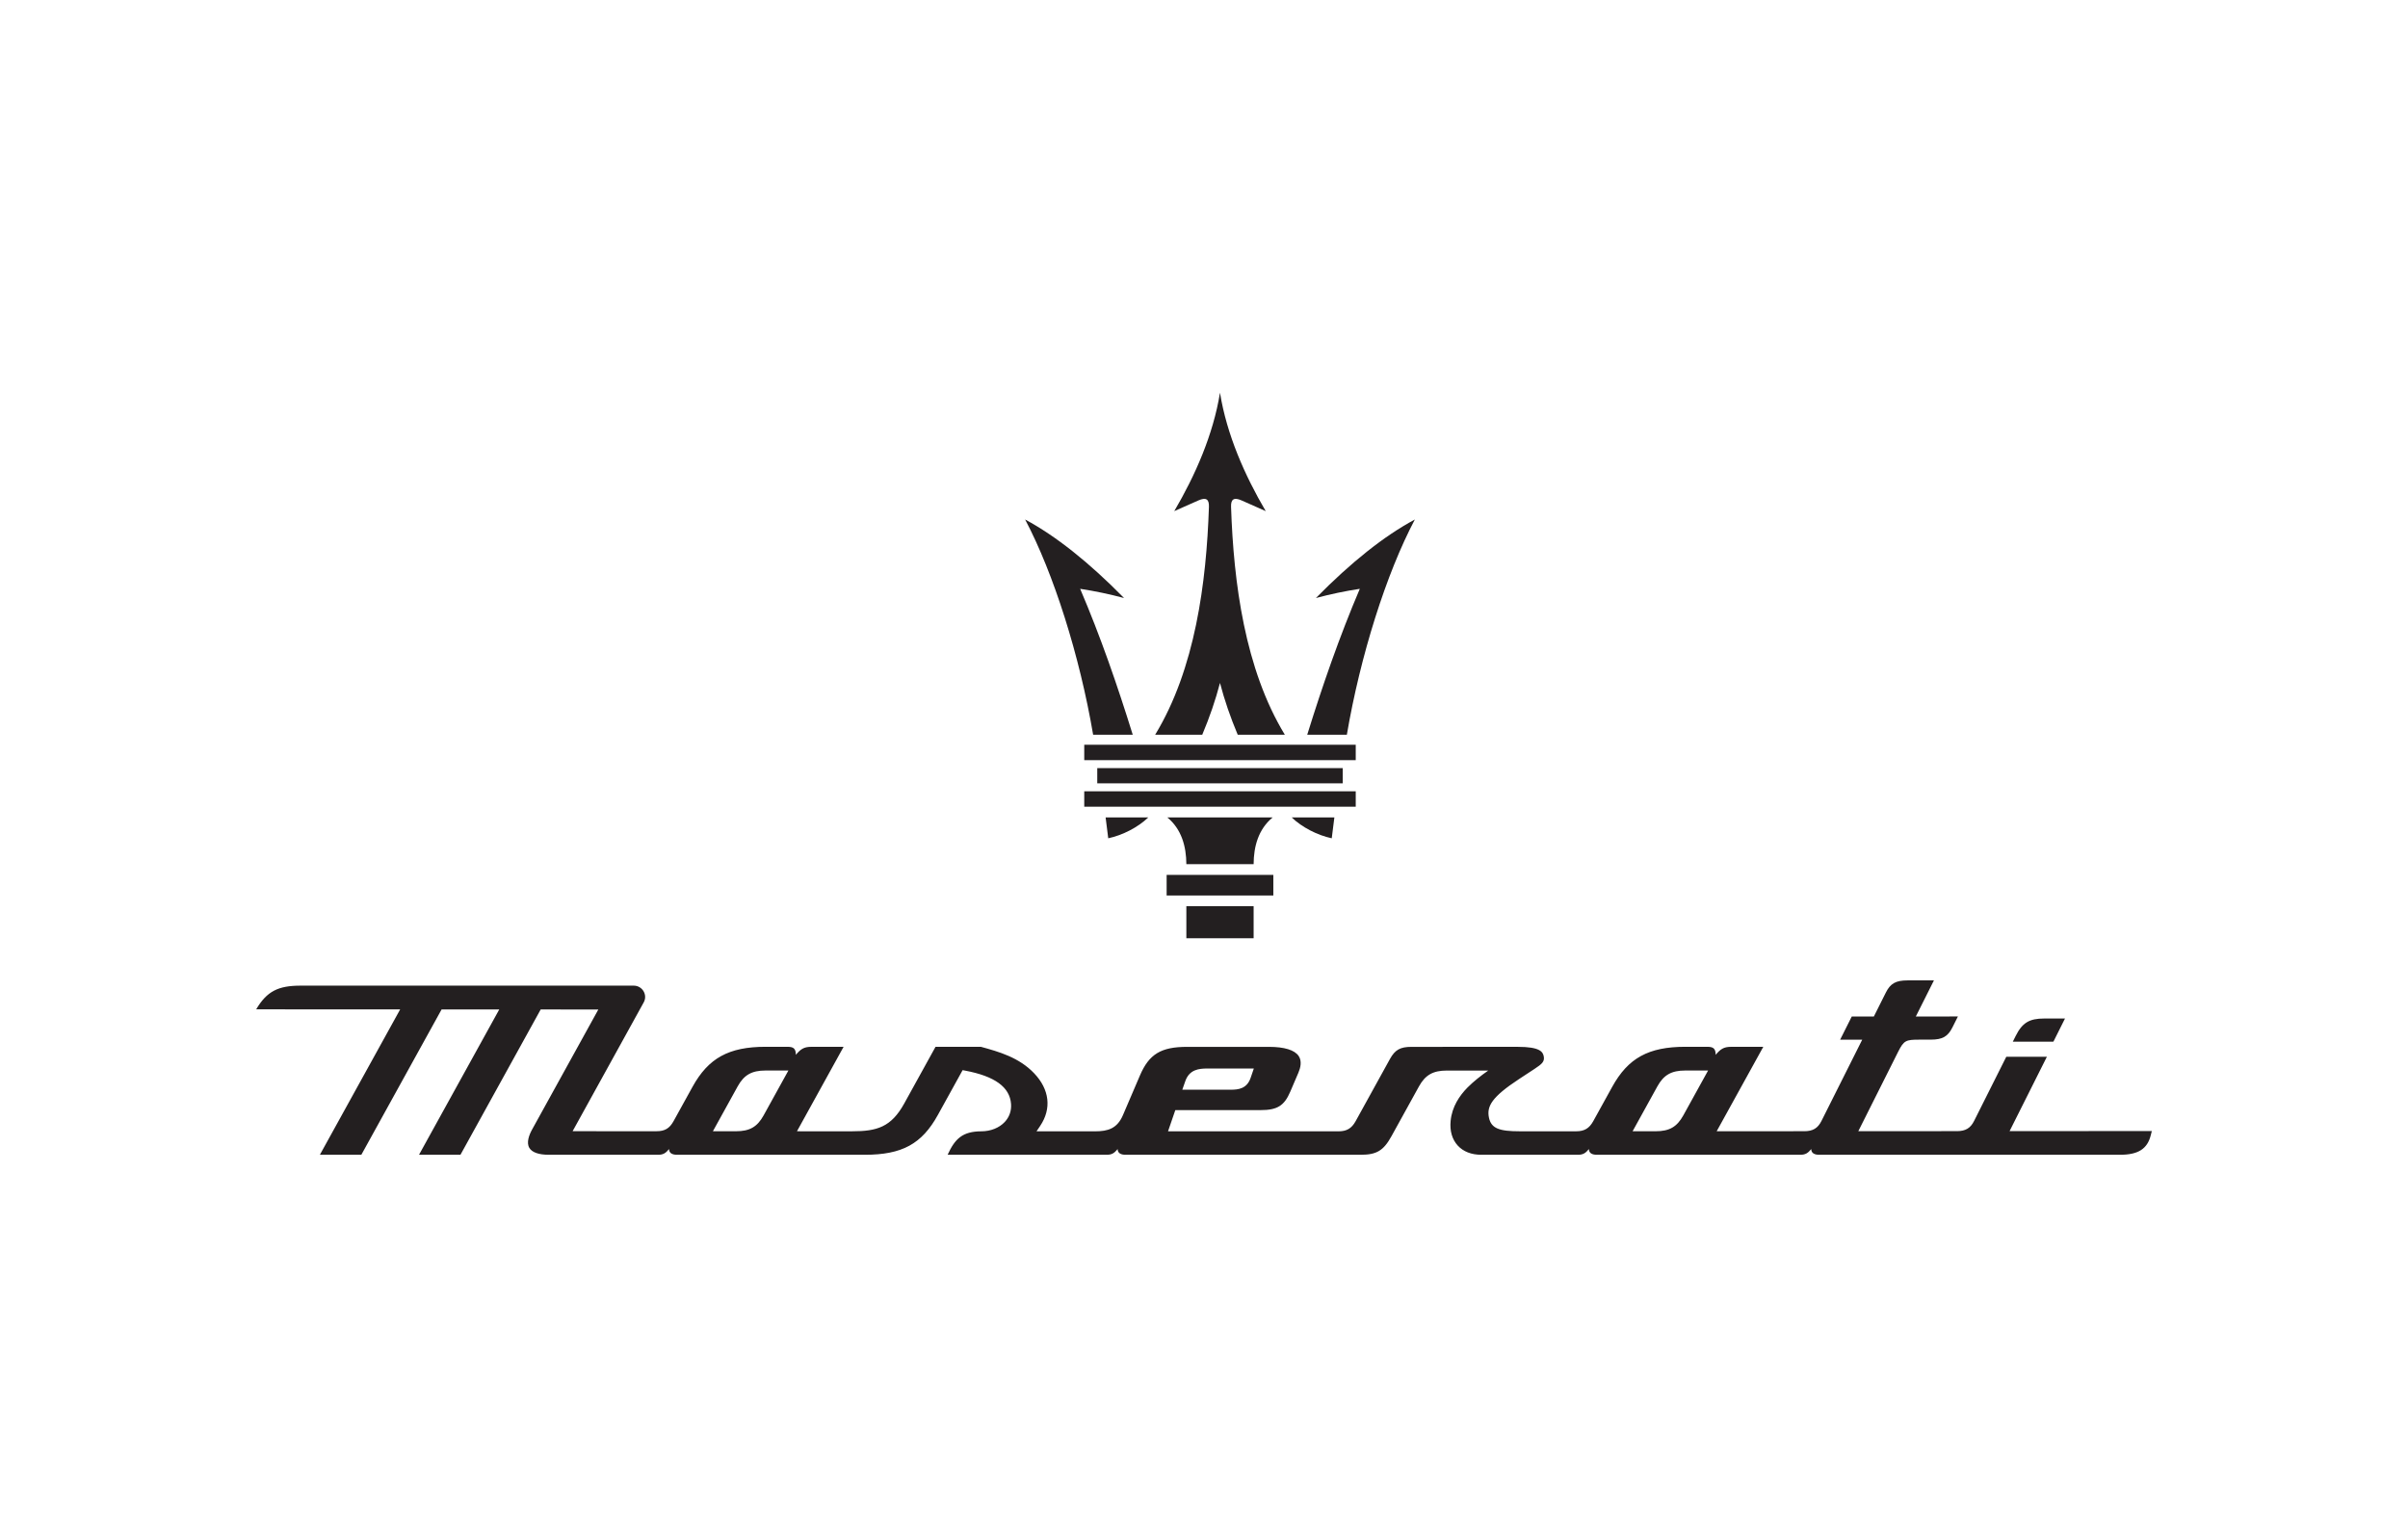 <?xml version="1.0" encoding="UTF-8"?> <svg xmlns="http://www.w3.org/2000/svg" width="141" height="90" viewBox="0 0 141 90" fill="none"><path d="M120.237 61.004C119.444 61.005 118.652 61.005 117.86 61.006C117.915 60.894 117.972 60.783 118.027 60.672C118.415 59.898 118.822 59.649 119.704 59.649C120.109 59.649 120.513 59.649 120.916 59.648C120.69 60.1 120.463 60.552 120.237 61.004Z" fill="#231F20"></path><path d="M117.671 66.244C118.399 64.792 119.127 63.34 119.856 61.888C119.062 61.889 118.27 61.889 117.478 61.889C116.85 63.142 116.221 64.396 115.592 65.649C115.38 66.072 115.09 66.245 114.59 66.245C112.664 66.246 110.739 66.247 108.813 66.248C109.592 64.695 110.37 63.142 111.149 61.59C111.479 60.934 111.603 60.887 112.373 60.887C112.603 60.886 112.833 60.886 113.063 60.886C113.738 60.886 114.055 60.706 114.322 60.174C114.429 59.96 114.537 59.745 114.645 59.53C113.824 59.531 113.002 59.531 112.181 59.531C112.534 58.827 112.888 58.122 113.241 57.417C112.723 57.417 112.205 57.417 111.687 57.417C111.011 57.418 110.693 57.596 110.429 58.123C110.193 58.593 109.958 59.063 109.723 59.532C109.291 59.532 108.86 59.533 108.429 59.533C108.203 59.985 107.976 60.437 107.749 60.889C108.181 60.889 108.612 60.888 109.043 60.888C108.778 61.418 106.919 65.124 106.653 65.653C106.441 66.076 106.151 66.249 105.653 66.249C103.942 66.25 102.231 66.251 100.52 66.251C101.43 64.603 102.339 62.955 103.249 61.307C102.621 61.306 101.993 61.307 101.364 61.307C100.924 61.307 100.736 61.449 100.461 61.775C100.459 61.419 100.33 61.307 99.985 61.306C99.549 61.306 99.114 61.305 98.678 61.305C96.533 61.307 95.334 61.963 94.403 63.65C94.032 64.321 93.662 64.991 93.292 65.662C93.06 66.082 92.771 66.254 92.294 66.254C91.191 66.254 90.089 66.254 88.987 66.254C87.788 66.255 87.32 66.084 87.187 65.462C87.044 64.791 87.348 64.247 88.951 63.193C89.254 62.994 89.556 62.795 89.859 62.597C90.281 62.319 90.452 62.174 90.395 61.873C90.345 61.604 90.181 61.307 88.87 61.308C86.797 61.308 84.723 61.308 82.65 61.309C81.992 61.309 81.685 61.481 81.388 62.02C80.717 63.236 80.046 64.451 79.376 65.667C79.144 66.085 78.855 66.256 78.377 66.256C75.049 66.256 71.721 66.256 68.394 66.256C68.536 65.842 68.678 65.428 68.82 65.014C70.482 65.014 72.144 65.014 73.805 65.014C74.789 65.014 75.197 64.762 75.551 63.935C75.71 63.565 75.869 63.194 76.027 62.824C76.147 62.545 76.247 62.149 76.045 61.847C75.81 61.495 75.207 61.309 74.302 61.309C72.706 61.309 71.11 61.309 69.515 61.309C67.984 61.309 67.286 61.732 66.749 62.985C66.417 63.758 66.086 64.532 65.755 65.305C65.415 66.097 64.877 66.256 64.118 66.256C62.976 66.256 61.835 66.256 60.694 66.255C60.765 66.149 60.837 66.042 60.909 65.935C61.586 64.926 61.456 63.803 60.552 62.855C59.664 61.924 58.486 61.595 57.442 61.308C56.554 61.308 55.666 61.308 54.779 61.308C54.168 62.414 53.558 63.52 52.947 64.626C52.183 66.01 51.353 66.254 49.889 66.254C48.814 66.254 47.74 66.253 46.666 66.253C47.576 64.604 48.486 62.956 49.396 61.307C48.765 61.306 48.135 61.307 47.504 61.307C47.064 61.307 46.876 61.449 46.601 61.775C46.599 61.419 46.47 61.307 46.125 61.306C45.691 61.306 45.258 61.305 44.825 61.305C42.68 61.307 41.481 61.963 40.55 63.65C40.179 64.321 39.809 64.991 39.439 65.662C39.205 66.085 38.925 66.251 38.441 66.25C36.803 66.25 35.166 66.249 33.529 66.249C34.917 63.734 36.305 61.219 37.693 58.704C37.937 58.263 37.614 57.724 37.106 57.724C30.606 57.724 24.105 57.724 17.605 57.724C16.281 57.724 15.627 58.056 15 59.112C17.81 59.113 20.621 59.115 23.431 59.116C21.864 61.954 20.298 64.791 18.731 67.629C19.54 67.629 20.349 67.629 21.158 67.629C22.725 64.792 24.291 61.955 25.858 59.117C26.983 59.118 28.108 59.118 29.234 59.119C27.668 61.956 26.102 64.792 24.535 67.629C25.345 67.629 26.154 67.629 26.962 67.629C28.528 64.793 30.094 61.956 31.66 59.12C32.785 59.12 33.911 59.121 35.036 59.121C33.744 61.463 32.451 63.804 31.159 66.146C30.982 66.467 30.809 66.915 30.997 67.228C31.153 67.49 31.548 67.629 32.137 67.629C34.269 67.629 36.401 67.629 38.533 67.629C38.847 67.629 38.981 67.528 39.176 67.296C39.178 67.55 39.393 67.629 39.638 67.629C43.304 67.629 46.971 67.629 50.637 67.629C52.819 67.629 53.978 66.997 54.916 65.298C55.4 64.423 55.883 63.548 56.366 62.673C56.382 62.676 56.498 62.698 56.514 62.701C58.248 63.028 59.127 63.664 59.201 64.647C59.232 65.05 59.105 65.416 58.834 65.707C58.51 66.053 58.013 66.253 57.47 66.255C56.362 66.259 55.919 66.685 55.488 67.629C58.592 67.629 61.696 67.629 64.8 67.629C65.114 67.629 65.248 67.528 65.444 67.296C65.445 67.55 65.66 67.629 65.905 67.629C70.496 67.629 75.087 67.629 79.678 67.629C80.608 67.629 81.011 67.386 81.475 66.546C82.012 65.572 82.55 64.598 83.088 63.624C83.456 62.957 83.912 62.697 84.716 62.697C85.525 62.697 86.334 62.697 87.143 62.697C86.735 62.98 86.275 63.341 85.926 63.694C85.466 64.162 85.021 64.809 84.941 65.647C84.884 66.231 85.029 66.73 85.358 67.09C85.682 67.443 86.157 67.629 86.733 67.629C88.62 67.629 90.507 67.629 92.394 67.629C92.708 67.629 92.843 67.528 93.038 67.296C93.04 67.55 93.254 67.629 93.5 67.629C97.471 67.629 101.442 67.629 105.413 67.629C105.727 67.629 105.862 67.528 106.057 67.296C106.058 67.55 106.273 67.629 106.519 67.629C112.392 67.629 118.265 67.629 124.138 67.629C125.2 67.629 125.738 67.287 125.938 66.485C125.959 66.404 125.98 66.322 126 66.24C123.224 66.241 120.447 66.243 117.671 66.244ZM69.406 63.315C69.646 62.634 70.201 62.577 70.703 62.577C71.608 62.577 72.513 62.577 73.418 62.577C73.356 62.759 73.293 62.941 73.231 63.123C73.011 63.765 72.512 63.819 72.062 63.819C71.118 63.819 70.173 63.819 69.229 63.819C69.288 63.651 69.347 63.483 69.406 63.315ZM44.715 65.32C44.339 65.999 43.898 66.252 43.087 66.252C42.639 66.252 42.191 66.251 41.744 66.251C42.228 65.374 42.712 64.497 43.196 63.621C43.564 62.954 44.02 62.695 44.822 62.695C45.27 62.695 45.717 62.695 46.164 62.695C45.681 63.57 45.197 64.445 44.715 65.32ZM98.568 65.32C98.192 65.999 97.751 66.252 96.94 66.252C96.492 66.252 96.044 66.251 95.597 66.251C96.081 65.374 96.565 64.497 97.049 63.621C97.417 62.954 97.873 62.695 98.675 62.695C99.123 62.695 99.57 62.695 100.017 62.695C99.534 63.57 99.05 64.445 98.568 65.32Z" fill="#231F20"></path><path d="M68.312 52.444C68.312 52.041 68.312 51.639 68.312 51.236C69.354 51.236 70.395 51.236 71.436 51.236C72.478 51.236 73.519 51.236 74.56 51.236C74.56 51.639 74.56 52.041 74.56 52.444C73.519 52.444 72.478 52.444 71.436 52.444C70.395 52.444 69.354 52.444 68.312 52.444Z" fill="#231F20"></path><path d="M71.436 54.948C72.093 54.948 72.749 54.948 73.406 54.948C73.406 54.322 73.406 53.696 73.406 53.07C72.749 53.07 72.093 53.07 71.436 53.07C70.78 53.07 70.123 53.07 69.467 53.07C69.467 53.696 69.467 54.322 69.467 54.948C70.123 54.948 70.78 54.948 71.436 54.948Z" fill="#231F20"></path><path d="M69.467 50.61C69.461 49.573 69.189 48.561 68.352 47.872C69.38 47.872 70.408 47.872 71.436 47.872C72.464 47.872 73.493 47.872 74.521 47.872C73.684 48.561 73.411 49.573 73.406 50.61C72.749 50.61 72.093 50.61 71.436 50.61C70.78 50.61 70.123 50.61 69.467 50.61Z" fill="#231F20"></path><path d="M64.25 45.877C64.25 45.58 64.25 45.282 64.25 44.985C66.645 44.985 69.041 44.985 71.436 44.985C73.832 44.985 76.227 44.985 78.623 44.985C78.623 45.282 78.623 45.58 78.623 45.877C76.227 45.877 73.832 45.877 71.436 45.877C69.041 45.877 66.645 45.877 64.25 45.877Z" fill="#231F20"></path><path d="M64.893 49.094C65.732 48.916 66.638 48.45 67.238 47.872C66.405 47.872 65.572 47.872 64.739 47.872C64.79 48.279 64.842 48.687 64.893 49.094Z" fill="#231F20"></path><path d="M77.98 49.094C77.141 48.916 76.235 48.45 75.635 47.872C76.468 47.872 77.301 47.872 78.134 47.872C78.082 48.279 78.031 48.687 77.98 49.094Z" fill="#231F20"></path><path d="M64.008 43.028C63.22 38.404 61.699 33.59 60.026 30.424C61.822 31.39 63.753 32.923 65.819 35.023C64.962 34.794 64.105 34.615 63.248 34.484C64.443 37.283 65.43 40.141 66.327 43.028C65.554 43.028 64.781 43.028 64.008 43.028Z" fill="#231F20"></path><path d="M78.865 43.028C79.653 38.404 81.173 33.59 82.847 30.424C81.05 31.39 79.119 32.923 77.053 35.023C77.91 34.794 78.767 34.615 79.624 34.484C78.43 37.283 77.442 40.141 76.545 43.028C77.319 43.028 78.092 43.028 78.865 43.028Z" fill="#231F20"></path><path d="M63.488 44.52C63.488 44.218 63.488 43.917 63.488 43.616C66.138 43.616 68.787 43.616 71.436 43.616C74.086 43.616 76.735 43.616 79.385 43.616C79.385 43.917 79.385 44.218 79.385 44.52C76.735 44.52 74.086 44.52 71.436 44.52C68.787 44.52 66.138 44.52 63.488 44.52Z" fill="#231F20"></path><path d="M68.758 29.935C69.985 27.843 71.038 25.464 71.436 23C71.835 25.464 72.888 27.843 74.115 29.935C73.678 29.74 73.215 29.534 72.702 29.308C72.258 29.112 72.069 29.228 72.084 29.681C72.232 34.126 72.891 39.179 75.232 43.028C74.313 43.028 73.394 43.028 72.474 43.028C72.043 42.004 71.697 40.993 71.436 39.996C71.176 40.993 70.83 42.004 70.398 43.028C69.479 43.028 68.56 43.028 67.641 43.028C69.981 39.179 70.641 34.126 70.789 29.681C70.804 29.228 70.615 29.112 70.171 29.308C69.658 29.534 69.195 29.74 68.758 29.935Z" fill="#231F20"></path><path d="M63.488 47.246C63.488 46.945 63.488 46.644 63.488 46.343C66.138 46.343 68.787 46.343 71.436 46.343C74.086 46.343 76.735 46.343 79.385 46.343C79.385 46.644 79.385 46.945 79.385 47.246C76.735 47.246 74.086 47.246 71.436 47.246C68.787 47.246 66.138 47.246 63.488 47.246Z" fill="#231F20"></path></svg> 